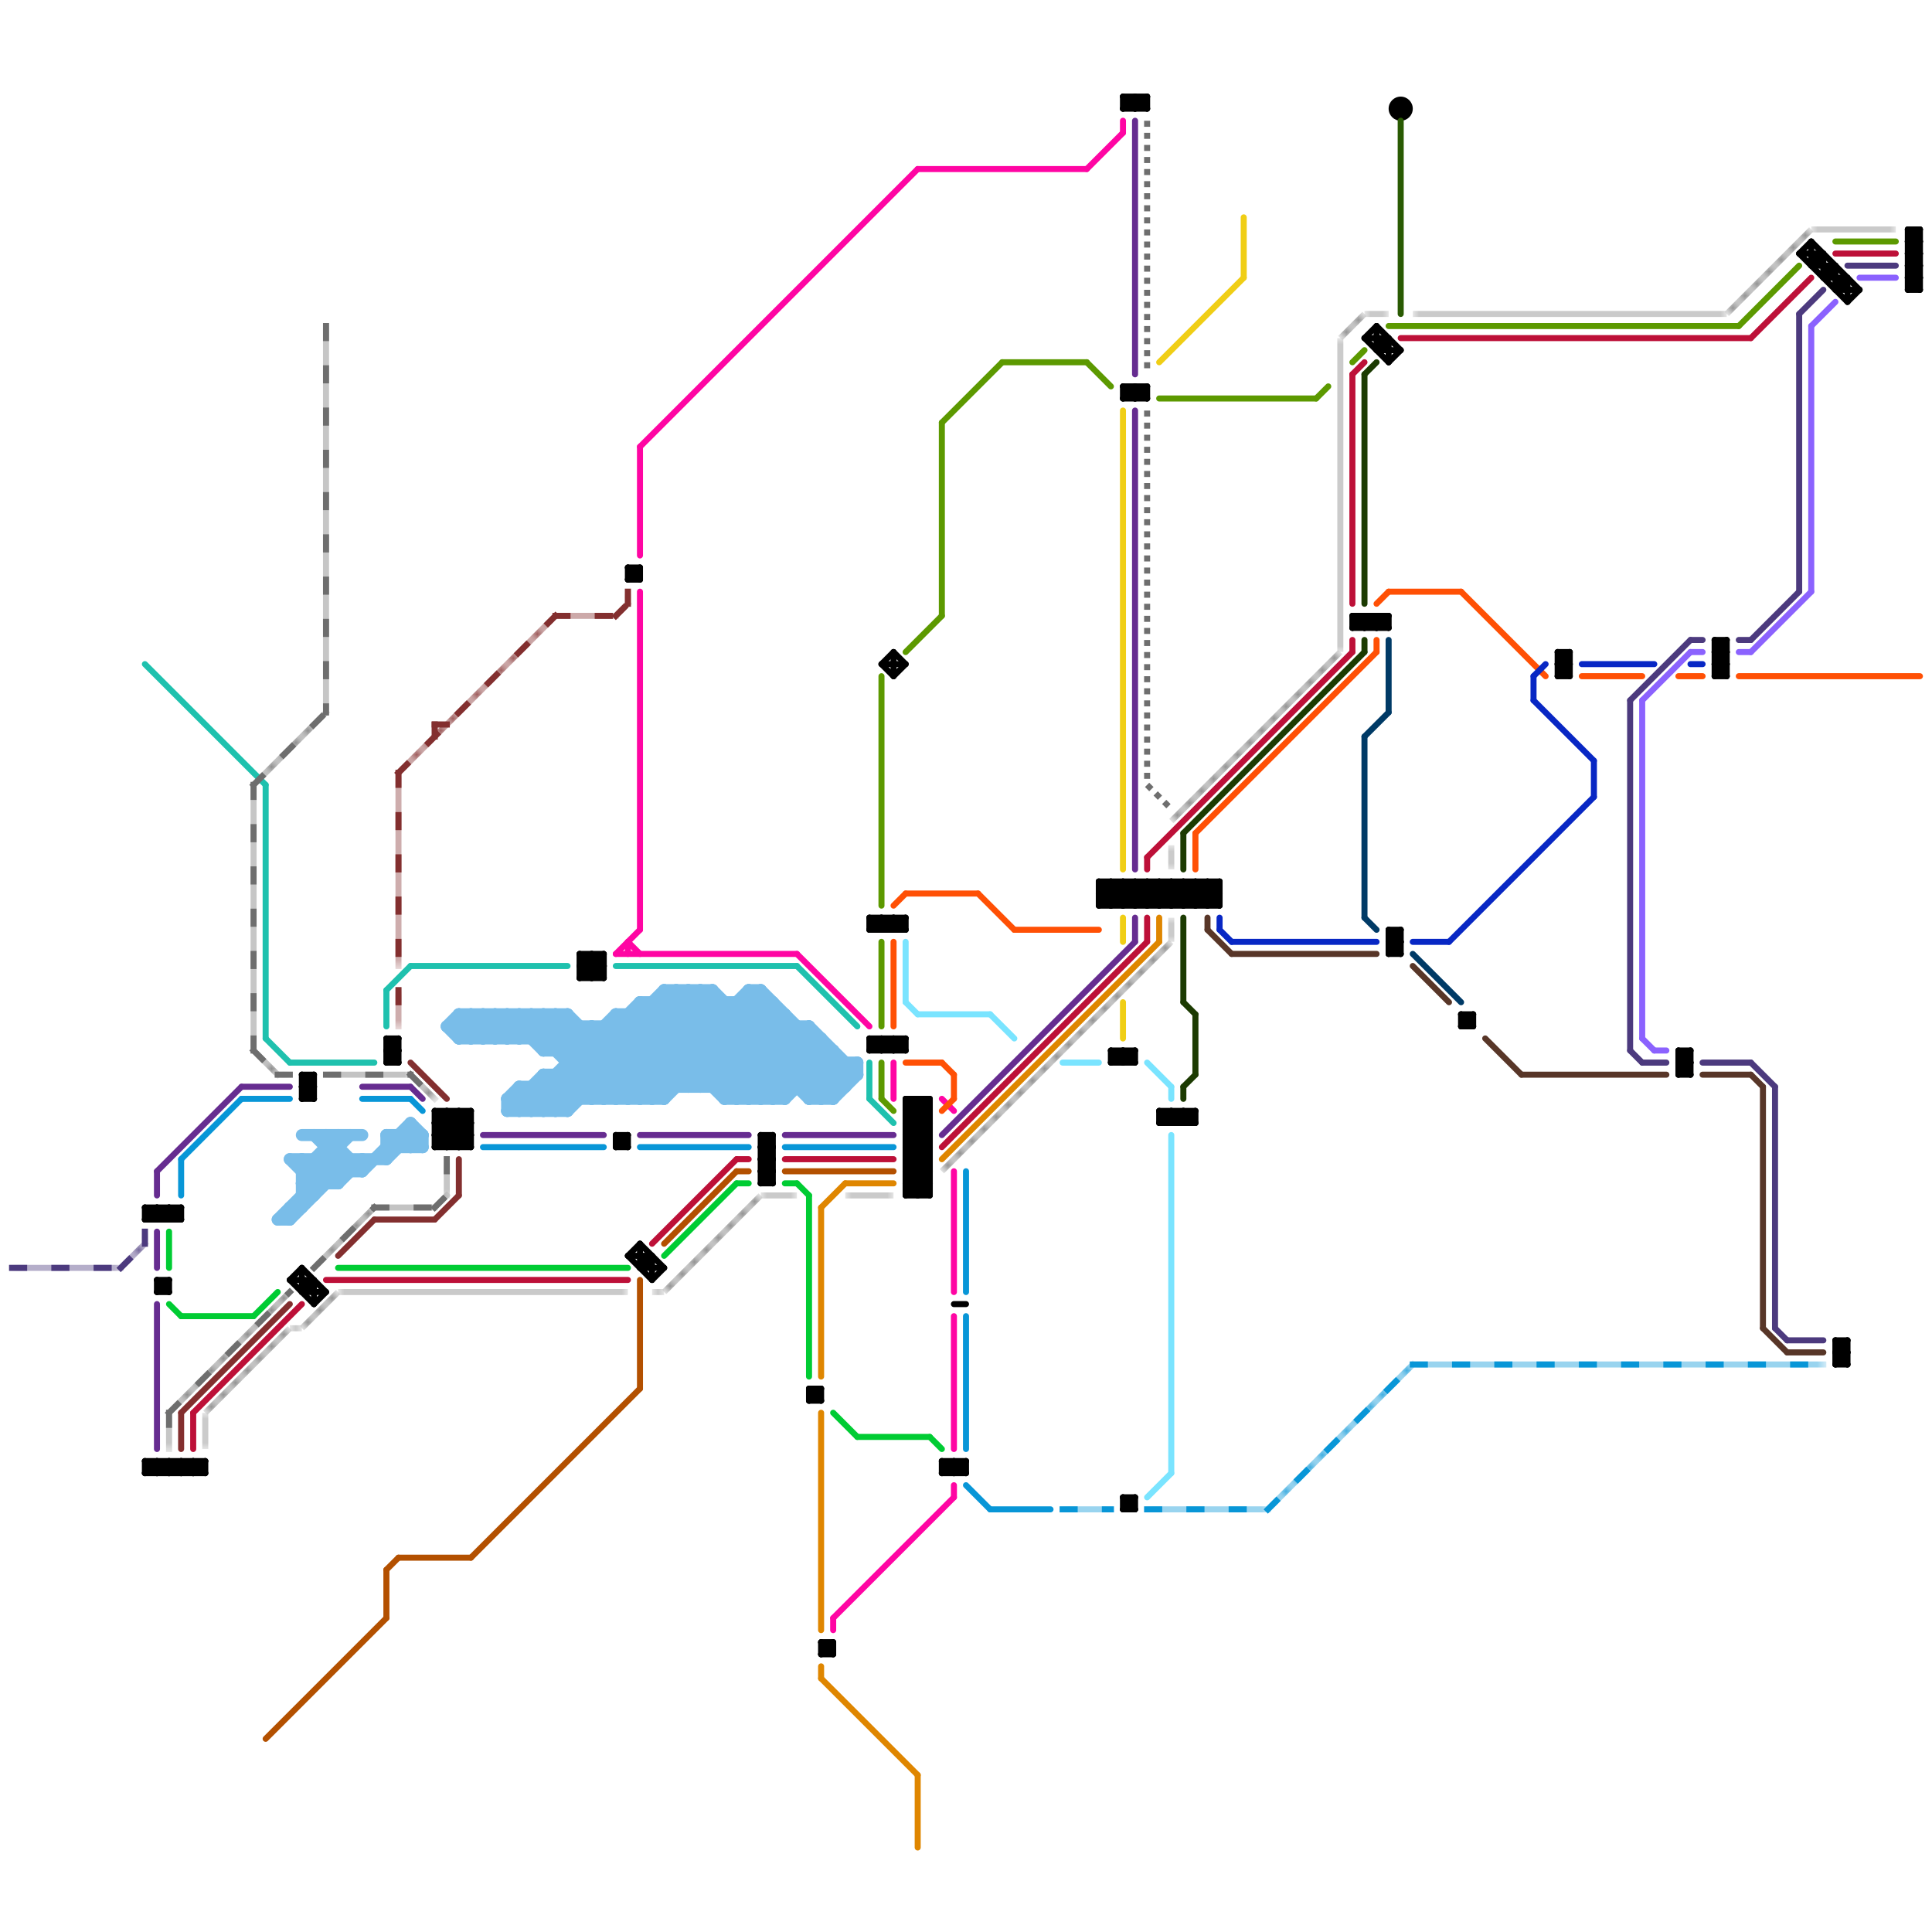 
<svg version="1.1" xmlns="http://www.w3.org/2000/svg" viewBox="0 0 160 160">
<style>line { stroke-width: 0.5; fill: none; stroke-linecap: round; stroke-linejoin: round; } .c0 { stroke: #583628 } .c1 { stroke: #bd1038 } .c2 { stroke: #662c90 } .c3 { stroke: #5c9900 } .c4 { stroke: #0896d7 } .c5 { stroke: #df8600 } .c6 { stroke: #000000 } .c7 { stroke: #1fc1ae } .c8 { stroke: #ff05a3 } .c9 { stroke: #7ae4ff } .c10 { stroke: #79bde9 } .c11 { stroke: #ff5005 } .c12 { stroke: #1c3b02 } .c13 { stroke: #295a02 } .c14 { stroke: #832f2f } .c15 { stroke: #4c3a7e } .c16 { stroke: #f0ce15 } .c17 { stroke: #b35000 } .c18 { stroke: #00cc33 } .c19 { stroke: #6e6e6e } .c20 { stroke: #0827c4 } .c21 { stroke: #003a66 } .c22 { stroke: #8b62fe } .lsw3 { stroke-width: 0.375; stroke-linecap: square; }.lsw3 { stroke-width: 0.375; stroke-linecap: square; }.lsw3 { stroke-width: 0.375; stroke-linecap: square; }.lsw3 { stroke-width: 0.375; stroke-linecap: square; }.lco3 { stroke-width: 0.3; stroke-linecap: butt; }.lds3 { stroke-dasharray: 0.5 0.5; }.w1 { stroke-width: 1; }.w3 { stroke-width: .5; }.l12 { stroke-linecap: butt; }.l9 { stroke-dasharray: 1 2.5; stroke-linecap: square; }.sl-sq { stroke-linecap: square; }.l8 { stroke-linecap: butt; }</style><filter id="fco" filterUnits="userSpaceOnUse"><feBlend in="SourceGraphic" in2="SourceGraphic" mode="screen"/></filter><line class="c0 " x1="145" y1="89" x2="146" y2="90"/><line class="c0 " x1="100" y1="77" x2="102" y2="79"/><line class="c0 " x1="146" y1="90" x2="146" y2="110"/><line class="c0 " x1="141" y1="89" x2="145" y2="89"/><line class="c0 " x1="123" y1="86" x2="126" y2="89"/><line class="c0 " x1="148" y1="112" x2="151" y2="112"/><line class="c0 " x1="126" y1="89" x2="138" y2="89"/><line class="c0 " x1="146" y1="110" x2="148" y2="112"/><line class="c0 " x1="117" y1="80" x2="120" y2="83"/><line class="c0 " x1="102" y1="79" x2="114" y2="79"/><line class="c0 " x1="100" y1="76" x2="100" y2="77"/><line class="c1 " x1="61" y1="96" x2="62" y2="96"/><line class="c1 " x1="78" y1="95" x2="95" y2="78"/><line class="c1 " x1="112" y1="31" x2="113" y2="30"/><line class="c1 " x1="95" y1="76" x2="95" y2="78"/><line class="c1 " x1="54" y1="103" x2="61" y2="96"/><line class="c1 " x1="16" y1="117" x2="16" y2="120"/><line class="c1 " x1="112" y1="31" x2="112" y2="50"/><line class="c1 " x1="27" y1="106" x2="52" y2="106"/><line class="c1 " x1="95" y1="71" x2="95" y2="72"/><line class="c1 " x1="65" y1="96" x2="74" y2="96"/><line class="c1 " x1="152" y1="21" x2="157" y2="21"/><line class="c1 " x1="116" y1="28" x2="145" y2="28"/><line class="c1 " x1="112" y1="53" x2="112" y2="54"/><line class="c1 " x1="16" y1="117" x2="25" y2="108"/><line class="c1 " x1="145" y1="28" x2="150" y2="23"/><line class="c1 " x1="95" y1="71" x2="112" y2="54"/><line class="c2 " x1="94" y1="10" x2="94" y2="31"/><line class="c2 " x1="53" y1="94" x2="62" y2="94"/><line class="c2 " x1="94" y1="34" x2="94" y2="72"/><line class="c2 " x1="34" y1="90" x2="35" y2="91"/><line class="c2 " x1="40" y1="94" x2="50" y2="94"/><line class="c2 " x1="13" y1="102" x2="13" y2="105"/><line class="c2 " x1="65" y1="94" x2="74" y2="94"/><line class="c2 " x1="20" y1="90" x2="24" y2="90"/><line class="c2 " x1="94" y1="76" x2="94" y2="78"/><line class="c2 " x1="13" y1="97" x2="20" y2="90"/><line class="c2 " x1="78" y1="94" x2="94" y2="78"/><line class="c2 " x1="30" y1="90" x2="34" y2="90"/><line class="c2 " x1="13" y1="97" x2="13" y2="99"/><line class="c2 " x1="13" y1="108" x2="13" y2="120"/><line class="c3 " x1="115" y1="27" x2="144" y2="27"/><line class="c3 " x1="90" y1="30" x2="92" y2="32"/><line class="c3 " x1="112" y1="30" x2="113" y2="29"/><line class="c3 " x1="144" y1="27" x2="149" y2="22"/><line class="c3 " x1="78" y1="35" x2="83" y2="30"/><line class="c3 " x1="96" y1="33" x2="109" y2="33"/><line class="c3 " x1="73" y1="91" x2="74" y2="92"/><line class="c3 " x1="152" y1="20" x2="157" y2="20"/><line class="c3 " x1="83" y1="30" x2="90" y2="30"/><line class="c3 " x1="75" y1="54" x2="78" y2="51"/><line class="c3 " x1="73" y1="78" x2="73" y2="85"/><line class="c3 " x1="78" y1="35" x2="78" y2="51"/><line class="c3 " x1="109" y1="33" x2="110" y2="32"/><line class="c3 " x1="73" y1="88" x2="73" y2="91"/><line class="c3 " x1="73" y1="56" x2="73" y2="75"/><line class="c4 " x1="53" y1="95" x2="62" y2="95"/><line class="c4 " x1="40" y1="95" x2="50" y2="95"/><line class="c4 " x1="15" y1="96" x2="15" y2="99"/><line class="c4 " x1="80" y1="97" x2="80" y2="107"/><line class="c4 " x1="65" y1="95" x2="74" y2="95"/><line class="c4 " x1="34" y1="91" x2="35" y2="92"/><line class="c4 " x1="30" y1="91" x2="34" y2="91"/><line class="c4 " x1="80" y1="109" x2="80" y2="120"/><line class="c4 " x1="15" y1="96" x2="20" y2="91"/><line class="c4 " x1="20" y1="91" x2="24" y2="91"/><line class="c4 " x1="80" y1="123" x2="82" y2="125"/><line class="c4 " x1="82" y1="125" x2="87" y2="125"/><mask id="k5-2-1" maskUnits="userSpaceOnUse"><line class=" sl-sq" x1="105" y1="125" x2="117" y2="113" stroke="#fff"/><line class="lsw3" x1="105" y1="125" x2="117" y2="113" stroke="#000"/></mask><line class="c4  sl-sq" x1="105" y1="125" x2="117" y2="113" mask="url(#k5-2-1)"/><line class="c4 l9" x1="105" y1="125" x2="117" y2="113"/><mask id="k5-2-2" maskUnits="userSpaceOnUse"><line class=" sl-sq" x1="95" y1="125" x2="105" y2="125" stroke="#fff"/><line class="lsw3" x1="95" y1="125" x2="105" y2="125" stroke="#000"/></mask><line class="c4  sl-sq" x1="95" y1="125" x2="105" y2="125" mask="url(#k5-2-2)"/><line class="c4 l9" x1="95" y1="125" x2="105" y2="125"/><mask id="k5-2-3" maskUnits="userSpaceOnUse"><line class=" sl-sq" x1="88" y1="125" x2="92" y2="125" stroke="#fff"/><line class="lsw3" x1="88" y1="125" x2="92" y2="125" stroke="#000"/></mask><line class="c4  sl-sq" x1="88" y1="125" x2="92" y2="125" mask="url(#k5-2-3)"/><line class="c4 l9" x1="88" y1="125" x2="92" y2="125"/><mask id="k5-2-4" maskUnits="userSpaceOnUse"><line class=" sl-sq" x1="117" y1="113" x2="151" y2="113" stroke="#fff"/><line class="lsw3" x1="117" y1="113" x2="151" y2="113" stroke="#000"/></mask><line class="c4  sl-sq" x1="117" y1="113" x2="151" y2="113" mask="url(#k5-2-4)"/><line class="c4 l9" x1="117" y1="113" x2="151" y2="113"/><line class="c5 " x1="78" y1="96" x2="96" y2="78"/><line class="c5 " x1="96" y1="76" x2="96" y2="78"/><line class="c5 " x1="76" y1="147" x2="76" y2="153"/><line class="c5 " x1="68" y1="100" x2="70" y2="98"/><line class="c5 " x1="68" y1="138" x2="68" y2="139"/><line class="c5 " x1="68" y1="117" x2="68" y2="135"/><line class="c5 " x1="68" y1="100" x2="68" y2="114"/><line class="c5 " x1="70" y1="98" x2="74" y2="98"/><line class="c5 " x1="68" y1="139" x2="76" y2="147"/><line class="c6 " x1="38" y1="95" x2="39" y2="94"/><line class="c6 " x1="158" y1="21" x2="159" y2="21"/><line class="c6 " x1="158" y1="23" x2="159" y2="23"/><line class="c6 " x1="93" y1="32" x2="94" y2="33"/><line class="c6 " x1="114" y1="29" x2="116" y2="29"/><line class="c6 " x1="129" y1="55" x2="130" y2="56"/><line class="c6 " x1="91" y1="75" x2="101" y2="75"/><line class="c6 " x1="36" y1="94" x2="38" y2="92"/><line class="c6 " x1="152" y1="111" x2="152" y2="113"/><line class="c6 " x1="12" y1="121" x2="13" y2="122"/><line class="c6 " x1="51" y1="94" x2="51" y2="95"/><line class="c6 " x1="158" y1="19" x2="158" y2="24"/><line class="c6 " x1="149" y1="21" x2="153" y2="25"/><line class="c6 " x1="75" y1="91" x2="77" y2="93"/><line class="c6 " x1="158" y1="20" x2="159" y2="21"/><line class="c6 " x1="14" y1="121" x2="15" y2="122"/><line class="c6 " x1="32" y1="87" x2="33" y2="87"/><line class="c6 " x1="75" y1="93" x2="77" y2="95"/><line class="c6 " x1="158" y1="22" x2="159" y2="23"/><line class="c6 " x1="75" y1="95" x2="77" y2="97"/><line class="c6 " x1="150" y1="22" x2="152" y2="22"/><line class="c6 " x1="77" y1="91" x2="77" y2="99"/><line class="c6 " x1="78" y1="121" x2="79" y2="122"/><line class="c6 " x1="63" y1="96" x2="64" y2="97"/><line class="c6 " x1="68" y1="136" x2="69" y2="137"/><line class="c6 " x1="159" y1="19" x2="159" y2="24"/><line class="c6 " x1="54" y1="106" x2="55" y2="105"/><line class="c6 " x1="74" y1="86" x2="75" y2="87"/><line class="c6 " x1="93" y1="87" x2="93" y2="88"/><line class="c6 " x1="36" y1="94" x2="37" y2="95"/><line class="c6 " x1="53" y1="47" x2="53" y2="48"/><line class="c6 " x1="52" y1="47" x2="53" y2="47"/><line class="c6 " x1="72" y1="76" x2="72" y2="77"/><line class="c6 " x1="151" y1="21" x2="151" y2="23"/><line class="c6 " x1="13" y1="100" x2="13" y2="101"/><line class="c6 " x1="115" y1="30" x2="116" y2="29"/><line class="c6 " x1="93" y1="8" x2="93" y2="9"/><line class="c6 " x1="91" y1="74" x2="92" y2="75"/><line class="c6 " x1="143" y1="53" x2="143" y2="56"/><line class="c6 " x1="15" y1="100" x2="15" y2="101"/><line class="c6 " x1="67" y1="115" x2="67" y2="116"/><line class="c6 " x1="158" y1="21" x2="159" y2="20"/><line class="c6 " x1="158" y1="23" x2="159" y2="22"/><line class="c6 " x1="97" y1="93" x2="98" y2="92"/><line class="c6 " x1="121" y1="84" x2="122" y2="85"/><line class="c6 " x1="129" y1="55" x2="130" y2="55"/><line class="c6 " x1="97" y1="92" x2="97" y2="93"/><line class="c6 " x1="63" y1="98" x2="64" y2="98"/><line class="c6 " x1="115" y1="78" x2="116" y2="79"/><line class="c6 " x1="96" y1="93" x2="97" y2="92"/><line class="c6 " x1="95" y1="73" x2="95" y2="75"/><line class="c6 " x1="75" y1="94" x2="77" y2="92"/><line class="c6 " x1="36" y1="93" x2="39" y2="93"/><line class="c6 " x1="114" y1="27" x2="114" y2="29"/><line class="c6 " x1="13" y1="121" x2="13" y2="122"/><line class="c6 " x1="153" y1="25" x2="154" y2="24"/><line class="c6 " x1="94" y1="32" x2="94" y2="33"/><line class="c6 " x1="97" y1="73" x2="97" y2="75"/><line class="c6 " x1="15" y1="121" x2="15" y2="122"/><line class="c6 " x1="158" y1="20" x2="159" y2="20"/><line class="c6 " x1="158" y1="22" x2="159" y2="22"/><line class="c6 " x1="96" y1="73" x2="96" y2="75"/><line class="c6 " x1="79" y1="122" x2="80" y2="121"/><line class="c6 " x1="112" y1="51" x2="113" y2="52"/><line class="c6 " x1="52" y1="104" x2="54" y2="104"/><line class="c6 " x1="79" y1="121" x2="79" y2="122"/><line class="c6 " x1="69" y1="136" x2="69" y2="137"/><line class="c6 " x1="93" y1="124" x2="93" y2="125"/><line class="c6 " x1="98" y1="73" x2="98" y2="75"/><line class="c6 " x1="93" y1="9" x2="95" y2="9"/><line class="c6 " x1="114" y1="51" x2="115" y2="52"/><line class="c6 " x1="75" y1="98" x2="77" y2="98"/><line class="c6 " x1="75" y1="92" x2="77" y2="94"/><line class="c6 " x1="75" y1="94" x2="77" y2="96"/><line class="c6 " x1="25" y1="107" x2="26" y2="106"/><line class="c6 " x1="38" y1="92" x2="38" y2="95"/><line class="c6 " x1="112" y1="52" x2="113" y2="51"/><line class="c6 " x1="73" y1="55" x2="74" y2="56"/><line class="c6 " x1="152" y1="112" x2="153" y2="113"/><line class="c6 " x1="72" y1="87" x2="73" y2="86"/><line class="c6 " x1="13" y1="107" x2="14" y2="106"/><line class="c6 " x1="75" y1="97" x2="77" y2="97"/><line class="c6 " x1="75" y1="99" x2="77" y2="99"/><line class="c6 " x1="25" y1="105" x2="25" y2="107"/><line class="c6 " x1="63" y1="98" x2="64" y2="97"/><line class="c6 " x1="115" y1="78" x2="116" y2="78"/><line class="c6 " x1="98" y1="93" x2="99" y2="92"/><line class="c6 " x1="73" y1="76" x2="74" y2="77"/><line class="c6 " x1="50" y1="79" x2="50" y2="81"/><line class="c6 " x1="98" y1="92" x2="98" y2="93"/><line class="c6 " x1="98" y1="75" x2="100" y2="73"/><line class="c6 " x1="32" y1="86" x2="33" y2="87"/><line class="c6 " x1="51" y1="95" x2="52" y2="94"/><line class="c6 " x1="158" y1="20" x2="159" y2="19"/><line class="c6 " x1="158" y1="22" x2="159" y2="21"/><line class="c6 " x1="94" y1="8" x2="95" y2="9"/><line class="c6 " x1="12" y1="100" x2="15" y2="100"/><line class="c6 " x1="26" y1="89" x2="26" y2="91"/><line class="c6 " x1="73" y1="87" x2="74" y2="86"/><line class="c6 " x1="63" y1="95" x2="64" y2="96"/><line class="c6 " x1="113" y1="51" x2="113" y2="52"/><line class="c6 " x1="63" y1="97" x2="64" y2="98"/><line class="c6 " x1="36" y1="92" x2="39" y2="92"/><line class="c6 " x1="36" y1="94" x2="39" y2="94"/><line class="c6 " x1="139" y1="89" x2="140" y2="89"/><line class="c6 " x1="115" y1="77" x2="116" y2="77"/><line class="c6 " x1="115" y1="51" x2="115" y2="52"/><line class="c6 " x1="92" y1="88" x2="93" y2="87"/><line class="c6 " x1="16" y1="121" x2="16" y2="122"/><line class="c6 " x1="75" y1="91" x2="75" y2="99"/><line class="c6 " x1="114" y1="52" x2="115" y2="51"/><line class="c6 " x1="93" y1="8" x2="95" y2="8"/><line class="c6 " x1="72" y1="76" x2="75" y2="76"/><line class="c6 " x1="49" y1="79" x2="50" y2="80"/><line class="c6 " x1="91" y1="73" x2="93" y2="75"/><line class="c6 " x1="63" y1="94" x2="64" y2="95"/><line class="c6 " x1="122" y1="84" x2="122" y2="85"/><line class="c6 " x1="93" y1="73" x2="95" y2="75"/><line class="c6 " x1="129" y1="54" x2="130" y2="55"/><line class="c6 " x1="139" y1="88" x2="140" y2="88"/><line class="c6 " x1="113" y1="28" x2="115" y2="30"/><line class="c6 " x1="24" y1="106" x2="26" y2="108"/><line class="c6 " x1="153" y1="23" x2="153" y2="25"/><line class="c6 " x1="74" y1="76" x2="75" y2="77"/><line class="c6 " x1="158" y1="19" x2="159" y2="20"/><line class="c6 " x1="75" y1="96" x2="77" y2="96"/><line class="c6 " x1="112" y1="51" x2="115" y2="51"/><line class="c6 " x1="48" y1="79" x2="50" y2="81"/><line class="c6 " x1="115" y1="79" x2="116" y2="79"/><line class="c6 " x1="36" y1="92" x2="36" y2="95"/><line class="c6 " x1="75" y1="92" x2="76" y2="91"/><line class="c6 " x1="139" y1="89" x2="140" y2="88"/><line class="c6 " x1="142" y1="56" x2="143" y2="56"/><line class="c6 " x1="142" y1="54" x2="143" y2="55"/><line class="c6 " x1="92" y1="75" x2="94" y2="73"/><line class="c6 " x1="94" y1="75" x2="96" y2="73"/><line class="c6 " x1="36" y1="95" x2="39" y2="92"/><line class="c6 " x1="15" y1="122" x2="16" y2="121"/><line class="c6 " x1="32" y1="88" x2="33" y2="87"/><line class="c6 " x1="63" y1="94" x2="64" y2="94"/><line class="c6 " x1="39" y1="92" x2="39" y2="95"/><line class="c6 " x1="68" y1="137" x2="69" y2="137"/><line class="c6 " x1="139" y1="88" x2="140" y2="87"/><line class="c6 " x1="36" y1="92" x2="39" y2="95"/><line class="c6 " x1="99" y1="73" x2="101" y2="75"/><line class="c6 " x1="36" y1="93" x2="38" y2="95"/><line class="c6 " x1="63" y1="94" x2="63" y2="98"/><line class="c6 " x1="52" y1="48" x2="53" y2="47"/><line class="c6 " x1="92" y1="73" x2="94" y2="75"/><line class="c6 " x1="72" y1="77" x2="75" y2="77"/><line class="c6 " x1="73" y1="86" x2="74" y2="87"/><line class="c6 " x1="158" y1="19" x2="159" y2="19"/><line class="c6 " x1="37" y1="95" x2="39" y2="93"/><line class="c6 " x1="94" y1="73" x2="96" y2="75"/><line class="c6 " x1="91" y1="73" x2="101" y2="73"/><line class="c6 " x1="75" y1="76" x2="75" y2="77"/><line class="c6 " x1="72" y1="86" x2="72" y2="87"/><line class="c6 " x1="48" y1="80" x2="49" y2="79"/><line class="c6 " x1="14" y1="106" x2="14" y2="107"/><line class="c6 " x1="93" y1="33" x2="94" y2="32"/><line class="c6 " x1="142" y1="56" x2="143" y2="55"/><line class="c6 " x1="142" y1="54" x2="143" y2="54"/><line class="c6 " x1="13" y1="106" x2="13" y2="107"/><line class="c6 " x1="129" y1="56" x2="130" y2="55"/><line class="c6 " x1="152" y1="111" x2="153" y2="112"/><line class="c6 " x1="93" y1="33" x2="95" y2="33"/><line class="c6 " x1="153" y1="111" x2="153" y2="113"/><line class="c6 " x1="12" y1="122" x2="13" y2="121"/><line class="c6 " x1="25" y1="107" x2="27" y2="107"/><line class="c6 " x1="115" y1="77" x2="115" y2="79"/><line class="c6 " x1="95" y1="75" x2="97" y2="73"/><line class="c6 " x1="14" y1="122" x2="15" y2="121"/><line class="c6 " x1="113" y1="28" x2="114" y2="27"/><line class="c6 " x1="93" y1="87" x2="94" y2="88"/><line class="c6 " x1="142" y1="53" x2="143" y2="54"/><line class="c6 " x1="142" y1="55" x2="143" y2="56"/><line class="c6 " x1="24" y1="106" x2="25" y2="105"/><line class="c6 " x1="72" y1="76" x2="73" y2="77"/><line class="c6 " x1="97" y1="75" x2="99" y2="73"/><line class="c6 " x1="68" y1="137" x2="69" y2="136"/><line class="c6 " x1="100" y1="73" x2="101" y2="74"/><line class="c6 " x1="116" y1="77" x2="116" y2="79"/><line class="c6 " x1="54" y1="104" x2="54" y2="106"/><line class="c6 " x1="26" y1="108" x2="27" y2="107"/><line class="c6 " x1="93" y1="32" x2="95" y2="32"/><line class="c6 " x1="93" y1="8" x2="94" y2="9"/><line class="c6 " x1="32" y1="87" x2="33" y2="86"/><line class="c6 " x1="51" y1="94" x2="52" y2="95"/><line class="c6 " x1="152" y1="113" x2="153" y2="113"/><line class="c6 " x1="68" y1="136" x2="69" y2="136"/><line class="c6 " x1="63" y1="96" x2="64" y2="96"/><line class="c6 " x1="115" y1="28" x2="115" y2="30"/><line class="c6 " x1="94" y1="87" x2="94" y2="88"/><line class="c6 " x1="53" y1="103" x2="55" y2="105"/><line class="c6 " x1="121" y1="85" x2="122" y2="85"/><line class="c6 " x1="53" y1="104" x2="54" y2="105"/><line class="c6 " x1="96" y1="93" x2="99" y2="93"/><line class="c6 " x1="94" y1="32" x2="95" y2="33"/><line class="c6 " x1="15" y1="121" x2="16" y2="122"/><line class="c6 " x1="91" y1="74" x2="101" y2="74"/><line class="c6 " x1="76" y1="99" x2="77" y2="98"/><line class="c6 " x1="79" y1="121" x2="80" y2="122"/><line class="c6 " x1="139" y1="87" x2="140" y2="88"/><line class="c6 " x1="13" y1="100" x2="14" y2="101"/><line class="c6 " x1="91" y1="73" x2="91" y2="75"/><line class="c6 " x1="13" y1="122" x2="14" y2="121"/><line class="c6 " x1="114" y1="28" x2="115" y2="29"/><line class="c6 " x1="67" y1="115" x2="68" y2="116"/><line class="c6 " x1="121" y1="84" x2="122" y2="84"/><line class="c6 " x1="142" y1="53" x2="143" y2="53"/><line class="c6 " x1="142" y1="55" x2="143" y2="55"/><line class="c6 " x1="129" y1="55" x2="130" y2="54"/><line class="c6 " x1="36" y1="93" x2="37" y2="92"/><line class="c6 " x1="92" y1="87" x2="92" y2="88"/><line class="c6 " x1="25" y1="89" x2="26" y2="90"/><line class="c6 " x1="12" y1="122" x2="17" y2="122"/><line class="c6 " x1="97" y1="92" x2="98" y2="93"/><line class="c6 " x1="73" y1="77" x2="74" y2="76"/><line class="c6 " x1="26" y1="106" x2="26" y2="108"/><line class="c6 " x1="13" y1="121" x2="14" y2="122"/><line class="c6 " x1="75" y1="91" x2="77" y2="91"/><line class="c6 " x1="75" y1="93" x2="77" y2="93"/><line class="c6 " x1="75" y1="95" x2="77" y2="95"/><line class="c6 " x1="64" y1="94" x2="64" y2="98"/><line class="c6 " x1="72" y1="87" x2="75" y2="87"/><line class="c6 " x1="152" y1="113" x2="153" y2="112"/><line class="c6 " x1="142" y1="53" x2="142" y2="56"/><line class="c6 " x1="63" y1="96" x2="64" y2="95"/><line class="c6 " x1="74" y1="77" x2="75" y2="76"/><line class="c6 " x1="94" y1="8" x2="94" y2="9"/><line class="c6 " x1="114" y1="27" x2="116" y2="29"/><line class="c6 " x1="78" y1="121" x2="80" y2="121"/><line class="c6 " x1="93" y1="124" x2="94" y2="125"/><line class="c6 " x1="75" y1="86" x2="75" y2="87"/><line class="c6 " x1="91" y1="75" x2="93" y2="73"/><line class="c6 " x1="48" y1="81" x2="50" y2="81"/><line class="c6 " x1="95" y1="32" x2="95" y2="33"/><line class="c6 " x1="113" y1="51" x2="114" y2="52"/><line class="c6 " x1="92" y1="88" x2="94" y2="88"/><line class="c6 " x1="93" y1="75" x2="95" y2="73"/><line class="c6 " x1="152" y1="112" x2="153" y2="112"/><line class="c6 " x1="72" y1="86" x2="75" y2="86"/><line class="c6 " x1="158" y1="24" x2="159" y2="24"/><line class="c6 " x1="91" y1="74" x2="92" y2="73"/><line class="c6 " x1="139" y1="87" x2="140" y2="87"/><line class="c6 " x1="93" y1="73" x2="93" y2="75"/><line class="c6 " x1="74" y1="56" x2="75" y2="55"/><line class="c6 " x1="52" y1="47" x2="52" y2="48"/><line class="c6 " x1="151" y1="23" x2="152" y2="22"/><line class="c6 " x1="94" y1="9" x2="95" y2="8"/><line class="c6 " x1="16" y1="121" x2="17" y2="122"/><line class="c6 " x1="96" y1="92" x2="96" y2="93"/><line class="c6 " x1="101" y1="73" x2="101" y2="75"/><line class="c6 " x1="115" y1="78" x2="116" y2="77"/><line class="c6 " x1="25" y1="89" x2="26" y2="89"/><line class="c6 " x1="151" y1="23" x2="153" y2="23"/><line class="c6 " x1="25" y1="91" x2="26" y2="91"/><line class="c6 " x1="32" y1="86" x2="33" y2="86"/><line class="c6 " x1="14" y1="101" x2="15" y2="100"/><line class="c6 " x1="98" y1="92" x2="99" y2="93"/><line class="c6 " x1="48" y1="79" x2="48" y2="81"/><line class="c6 " x1="74" y1="76" x2="74" y2="77"/><line class="c6 " x1="63" y1="95" x2="64" y2="95"/><line class="c6 " x1="63" y1="97" x2="64" y2="97"/><line class="c6 " x1="25" y1="90" x2="26" y2="91"/><line class="c6 " x1="93" y1="88" x2="94" y2="87"/><line class="c6 " x1="12" y1="121" x2="17" y2="121"/><line class="c6 " x1="94" y1="73" x2="94" y2="75"/><line class="c6 " x1="75" y1="98" x2="77" y2="96"/><line class="c6 " x1="95" y1="8" x2="95" y2="9"/><line class="c6 " x1="75" y1="92" x2="77" y2="92"/><line class="c6 " x1="75" y1="94" x2="77" y2="94"/><line class="c6 " x1="73" y1="55" x2="74" y2="54"/><line class="c6 " x1="152" y1="112" x2="153" y2="111"/><line class="c6 " x1="78" y1="122" x2="79" y2="121"/><line class="c6 " x1="12" y1="101" x2="13" y2="100"/><line class="c6 " x1="158" y1="24" x2="159" y2="23"/><line class="c6 " x1="73" y1="55" x2="75" y2="55"/><line class="c6 " x1="12" y1="100" x2="12" y2="101"/><line class="c6 " x1="78" y1="122" x2="80" y2="122"/><line class="c6 " x1="52" y1="104" x2="54" y2="106"/><line class="c6 " x1="75" y1="98" x2="76" y2="99"/><line class="c6 " x1="48" y1="80" x2="50" y2="80"/><line class="c6 " x1="129" y1="54" x2="130" y2="54"/><line class="c6 " x1="99" y1="73" x2="99" y2="75"/><line class="c6 " x1="75" y1="97" x2="77" y2="95"/><line class="c6 " x1="13" y1="101" x2="14" y2="100"/><line class="c6 " x1="75" y1="99" x2="77" y2="97"/><line class="c6 " x1="17" y1="121" x2="17" y2="122"/><line class="c6 " x1="92" y1="87" x2="94" y2="87"/><line class="c6 " x1="92" y1="73" x2="92" y2="75"/><line class="c6 " x1="93" y1="32" x2="93" y2="33"/><line class="c6 " x1="68" y1="115" x2="68" y2="116"/><line class="c6 " x1="25" y1="91" x2="26" y2="90"/><line class="c6 " x1="100" y1="73" x2="100" y2="75"/><line class="c6 " x1="72" y1="77" x2="73" y2="76"/><line class="c6 " x1="12" y1="121" x2="12" y2="122"/><line class="c6 " x1="14" y1="121" x2="14" y2="122"/><line class="c6 " x1="63" y1="95" x2="64" y2="94"/><line class="c6 " x1="121" y1="84" x2="121" y2="85"/><line class="c6 " x1="63" y1="97" x2="64" y2="96"/><line class="c6 " x1="115" y1="79" x2="116" y2="78"/><line class="c6 " x1="25" y1="90" x2="26" y2="90"/><line class="c6 " x1="68" y1="136" x2="68" y2="137"/><line class="c6 " x1="25" y1="89" x2="25" y2="91"/><line class="c6 " x1="75" y1="97" x2="77" y2="99"/><line class="c6 " x1="74" y1="87" x2="75" y2="86"/><line class="c6 " x1="74" y1="86" x2="74" y2="87"/><line class="c6 " x1="25" y1="106" x2="26" y2="107"/><line class="c6 " x1="48" y1="81" x2="50" y2="79"/><line class="c6 " x1="152" y1="24" x2="154" y2="24"/><line class="c6 " x1="80" y1="121" x2="80" y2="122"/><line class="c6 " x1="14" y1="100" x2="14" y2="101"/><line class="c6 " x1="49" y1="81" x2="50" y2="80"/><line class="c6 " x1="139" y1="87" x2="139" y2="89"/><line class="c6 " x1="113" y1="28" x2="115" y2="28"/><line class="c6 " x1="24" y1="106" x2="26" y2="106"/><line class="c6 " x1="74" y1="54" x2="75" y2="55"/><line class="c6 " x1="96" y1="92" x2="99" y2="92"/><line class="c6 " x1="75" y1="96" x2="77" y2="94"/><line class="c6 " x1="36" y1="95" x2="39" y2="95"/><line class="c6 " x1="78" y1="121" x2="78" y2="122"/><line class="c6 " x1="53" y1="103" x2="53" y2="105"/><line class="c6 " x1="129" y1="54" x2="129" y2="56"/><line class="c6 " x1="152" y1="24" x2="153" y2="23"/><line class="c6 " x1="13" y1="107" x2="14" y2="107"/><line class="c6 " x1="48" y1="79" x2="50" y2="79"/><line class="c6 " x1="112" y1="51" x2="112" y2="52"/><line class="c6 " x1="25" y1="90" x2="26" y2="89"/><line class="c6 " x1="150" y1="21" x2="153" y2="24"/><line class="c6 " x1="67" y1="116" x2="68" y2="116"/><line class="c6 " x1="142" y1="54" x2="143" y2="53"/><line class="c6 " x1="72" y1="86" x2="73" y2="87"/><line class="c6 " x1="152" y1="111" x2="153" y2="111"/><line class="c6 " x1="53" y1="105" x2="55" y2="105"/><line class="c6 " x1="95" y1="73" x2="97" y2="75"/><line class="c6 " x1="13" y1="106" x2="14" y2="107"/><line class="c6 " x1="51" y1="95" x2="52" y2="95"/><line class="c6 " x1="75" y1="96" x2="77" y2="98"/><line class="c6 " x1="97" y1="73" x2="99" y2="75"/><line class="c6 " x1="93" y1="9" x2="94" y2="8"/><line class="c6 " x1="140" y1="87" x2="140" y2="89"/><line class="c6 " x1="115" y1="77" x2="116" y2="78"/><line class="c6 " x1="49" y1="79" x2="49" y2="81"/><line class="c6 " x1="93" y1="125" x2="94" y2="125"/><line class="c6 " x1="32" y1="86" x2="32" y2="88"/><line class="c6 " x1="112" y1="52" x2="115" y2="52"/><line class="c6 " x1="73" y1="76" x2="73" y2="77"/><line class="c6 " x1="53" y1="105" x2="54" y2="104"/><line class="c6 " x1="37" y1="92" x2="39" y2="94"/><line class="c6 " x1="51" y1="94" x2="52" y2="94"/><line class="c6 " x1="14" y1="100" x2="15" y2="101"/><line class="c6 " x1="94" y1="33" x2="95" y2="32"/><line class="c6 " x1="96" y1="75" x2="98" y2="73"/><line class="c6 " x1="150" y1="22" x2="151" y2="21"/><line class="c6 " x1="150" y1="20" x2="154" y2="24"/><line class="c6 " x1="92" y1="87" x2="93" y2="88"/><line class="c6 " x1="114" y1="51" x2="114" y2="52"/><line class="c6 " x1="52" y1="104" x2="53" y2="103"/><line class="c6 " x1="121" y1="85" x2="122" y2="84"/><line class="c6 " x1="139" y1="88" x2="140" y2="89"/><line class="c6 " x1="67" y1="116" x2="68" y2="115"/><line class="c6 " x1="52" y1="94" x2="52" y2="95"/><line class="c6 " x1="150" y1="20" x2="150" y2="22"/><line class="c6 " x1="13" y1="106" x2="14" y2="106"/><line class="c6 " x1="33" y1="86" x2="33" y2="88"/><line class="c6 " x1="96" y1="73" x2="98" y2="75"/><line class="c6 " x1="152" y1="22" x2="152" y2="24"/><line class="c6 " x1="76" y1="91" x2="77" y2="92"/><line class="c6 " x1="67" y1="115" x2="68" y2="115"/><line class="c6 " x1="98" y1="73" x2="100" y2="75"/><line class="c6 " x1="142" y1="55" x2="143" y2="54"/><line class="c6 " x1="79" y1="108" x2="80" y2="108"/><line class="c6 " x1="94" y1="124" x2="94" y2="125"/><line class="c6 " x1="48" y1="80" x2="49" y2="81"/><line class="c6 " x1="100" y1="75" x2="101" y2="74"/><line class="c6 " x1="149" y1="21" x2="150" y2="20"/><line class="c6 " x1="93" y1="125" x2="94" y2="124"/><line class="c6 " x1="38" y1="92" x2="39" y2="93"/><line class="c6 " x1="149" y1="21" x2="151" y2="21"/><line class="c6 " x1="25" y1="105" x2="27" y2="107"/><line class="c6 " x1="158" y1="21" x2="159" y2="22"/><line class="c6 " x1="32" y1="88" x2="33" y2="88"/><line class="c6 " x1="12" y1="101" x2="15" y2="101"/><line class="c6 " x1="158" y1="23" x2="159" y2="24"/><line class="c6 " x1="96" y1="92" x2="97" y2="93"/><line class="c6 " x1="93" y1="124" x2="94" y2="124"/><line class="c6 " x1="74" y1="54" x2="74" y2="56"/><line class="c6 " x1="130" y1="54" x2="130" y2="56"/><line class="c6 " x1="16" y1="122" x2="17" y2="121"/><line class="c6 " x1="52" y1="48" x2="53" y2="48"/><line class="c6 " x1="99" y1="92" x2="99" y2="93"/><line class="c6 " x1="32" y1="87" x2="33" y2="88"/><line class="c6 " x1="99" y1="75" x2="101" y2="73"/><line class="c6 " x1="76" y1="91" x2="76" y2="99"/><line class="c6 " x1="52" y1="47" x2="53" y2="48"/><line class="c6 " x1="113" y1="52" x2="114" y2="51"/><line class="c6 " x1="129" y1="56" x2="130" y2="56"/><line class="c6 " x1="12" y1="100" x2="13" y2="101"/><line class="c6 " x1="75" y1="93" x2="77" y2="91"/><line class="c6 " x1="75" y1="95" x2="77" y2="93"/><line class="c6 " x1="73" y1="86" x2="73" y2="87"/><line class="c6 " x1="114" y1="29" x2="115" y2="28"/><line class="c6 " x1="37" y1="92" x2="37" y2="95"/><circle cx="116" cy="9" r="1" fill="#000000" /><line class="c7 " x1="66" y1="80" x2="71" y2="85"/><line class="c7 " x1="24" y1="88" x2="31" y2="88"/><line class="c7 " x1="72" y1="88" x2="72" y2="91"/><line class="c7 " x1="72" y1="91" x2="74" y2="93"/><line class="c7 " x1="32" y1="82" x2="32" y2="85"/><line class="c7 " x1="51" y1="80" x2="66" y2="80"/><line class="c7 " x1="22" y1="65" x2="22" y2="86"/><line class="c7 " x1="34" y1="80" x2="47" y2="80"/><line class="c7 " x1="32" y1="82" x2="34" y2="80"/><line class="c7 " x1="12" y1="55" x2="22" y2="65"/><line class="c7 " x1="22" y1="86" x2="24" y2="88"/><line class="c8 " x1="53" y1="49" x2="53" y2="77"/><line class="c8 " x1="52" y1="78" x2="52" y2="79"/><line class="c8 " x1="79" y1="109" x2="79" y2="120"/><line class="c8 " x1="52" y1="78" x2="53" y2="79"/><line class="c8 " x1="66" y1="79" x2="72" y2="85"/><line class="c8 " x1="79" y1="97" x2="79" y2="107"/><line class="c8 " x1="53" y1="37" x2="76" y2="14"/><line class="c8 " x1="69" y1="134" x2="79" y2="124"/><line class="c8 " x1="76" y1="14" x2="90" y2="14"/><line class="c8 " x1="69" y1="134" x2="69" y2="135"/><line class="c8 " x1="79" y1="123" x2="79" y2="124"/><line class="c8 " x1="74" y1="88" x2="74" y2="91"/><line class="c8 " x1="53" y1="37" x2="53" y2="46"/><line class="c8 " x1="51" y1="79" x2="53" y2="77"/><line class="c8 " x1="93" y1="10" x2="93" y2="11"/><line class="c8 " x1="51" y1="79" x2="66" y2="79"/><line class="c8 " x1="90" y1="14" x2="93" y2="11"/><line class="c8 " x1="78" y1="91" x2="79" y2="92"/><line class="c9 " x1="95" y1="124" x2="97" y2="122"/><line class="c9 " x1="88" y1="88" x2="91" y2="88"/><line class="c9 " x1="76" y1="84" x2="82" y2="84"/><line class="c9 " x1="82" y1="84" x2="84" y2="86"/><line class="c9 " x1="95" y1="88" x2="97" y2="90"/><line class="c9 " x1="97" y1="94" x2="97" y2="122"/><line class="c9 " x1="97" y1="90" x2="97" y2="91"/><line class="c9 " x1="75" y1="83" x2="76" y2="84"/><line class="c9 " x1="75" y1="78" x2="75" y2="83"/><circle cx="47" cy="90" r="1" fill="#79bde9" /><circle cx="54" cy="89" r="1" fill="#79bde9" /><line class="c10 w1" x1="71" y1="88" x2="71" y2="89"/><line class="c10 w1" x1="65" y1="91" x2="69" y2="87"/><line class="c10 w1" x1="63" y1="82" x2="70" y2="89"/><line class="c10 w1" x1="42" y1="91" x2="42" y2="92"/><line class="c10 w1" x1="64" y1="83" x2="64" y2="91"/><line class="c10 w1" x1="59" y1="82" x2="59" y2="90"/><line class="c10 w1" x1="47" y1="91" x2="47" y2="92"/><line class="c10 w1" x1="69" y1="87" x2="69" y2="91"/><line class="c10 w1" x1="60" y1="91" x2="66" y2="85"/><line class="c10 w1" x1="45" y1="89" x2="47" y2="91"/><line class="c10 w1" x1="26" y1="96" x2="28" y2="98"/><line class="c10 w1" x1="24" y1="100" x2="25" y2="100"/><line class="c10 w1" x1="44" y1="92" x2="53" y2="83"/><line class="c10 w1" x1="39" y1="86" x2="41" y2="84"/><line class="c10 w1" x1="68" y1="91" x2="71" y2="88"/><line class="c10 w1" x1="53" y1="91" x2="62" y2="82"/><line class="c10 w1" x1="29" y1="96" x2="29" y2="97"/><line class="c10 w1" x1="67" y1="90" x2="69" y2="88"/><line class="c10 w1" x1="55" y1="89" x2="71" y2="89"/><line class="c10 w1" x1="45" y1="92" x2="46" y2="91"/><line class="c10 w1" x1="35" y1="94" x2="35" y2="95"/><line class="c10 w1" x1="47" y1="92" x2="57" y2="82"/><line class="c10 w1" x1="51" y1="85" x2="56" y2="90"/><line class="c10 w1" x1="55" y1="82" x2="55" y2="91"/><line class="c10 w1" x1="44" y1="86" x2="46" y2="84"/><line class="c10 w1" x1="50" y1="85" x2="50" y2="91"/><line class="c10 w1" x1="47" y1="89" x2="49" y2="91"/><line class="c10 w1" x1="55" y1="83" x2="63" y2="91"/><line class="c10 w1" x1="65" y1="84" x2="65" y2="91"/><line class="c10 w1" x1="53" y1="83" x2="64" y2="83"/><line class="c10 w1" x1="34" y1="94" x2="35" y2="95"/><line class="c10 w1" x1="48" y1="90" x2="70" y2="90"/><line class="c10 w1" x1="53" y1="84" x2="60" y2="91"/><line class="c10 w1" x1="50" y1="91" x2="59" y2="82"/><line class="c10 w1" x1="25" y1="98" x2="28" y2="98"/><line class="c10 w1" x1="44" y1="90" x2="44" y2="92"/><line class="c10 w1" x1="55" y1="91" x2="63" y2="83"/><line class="c10 w1" x1="54" y1="83" x2="62" y2="91"/><line class="c10 w1" x1="56" y1="82" x2="65" y2="91"/><line class="c10 w1" x1="67" y1="85" x2="71" y2="89"/><line class="c10 w1" x1="69" y1="91" x2="71" y2="89"/><line class="c10 w1" x1="27" y1="94" x2="30" y2="97"/><line class="c10 w1" x1="46" y1="84" x2="46" y2="87"/><line class="c10 w1" x1="68" y1="86" x2="68" y2="91"/><line class="c10 w1" x1="67" y1="91" x2="70" y2="88"/><line class="c10 w1" x1="47" y1="84" x2="54" y2="91"/><line class="c10 w1" x1="57" y1="90" x2="64" y2="83"/><line class="c10 w1" x1="38" y1="86" x2="40" y2="84"/><line class="c10 w1" x1="54" y1="90" x2="54" y2="91"/><line class="c10 w1" x1="62" y1="91" x2="67" y2="86"/><line class="c10 w1" x1="43" y1="92" x2="51" y2="84"/><line class="c10 w1" x1="27" y1="95" x2="28" y2="95"/><line class="c10 w1" x1="51" y1="84" x2="57" y2="90"/><line class="c10 w1" x1="62" y1="82" x2="70" y2="90"/><line class="c10 w1" x1="45" y1="87" x2="47" y2="85"/><line class="c10 w1" x1="34" y1="93" x2="34" y2="95"/><line class="c10 w1" x1="34" y1="93" x2="35" y2="94"/><line class="c10 w1" x1="32" y1="94" x2="32" y2="96"/><line class="c10 w1" x1="52" y1="84" x2="52" y2="91"/><line class="c10 w1" x1="33" y1="94" x2="33" y2="95"/><line class="c10 w1" x1="25" y1="94" x2="30" y2="94"/><line class="c10 w1" x1="45" y1="84" x2="52" y2="91"/><line class="c10 w1" x1="61" y1="91" x2="67" y2="85"/><line class="c10 w1" x1="24" y1="100" x2="24" y2="101"/><line class="c10 w1" x1="50" y1="85" x2="53" y2="88"/><line class="c10 w1" x1="64" y1="91" x2="68" y2="87"/><line class="c10 w1" x1="49" y1="85" x2="49" y2="91"/><line class="c10 w1" x1="25" y1="97" x2="30" y2="97"/><line class="c10 w1" x1="54" y1="91" x2="63" y2="82"/><line class="c10 w1" x1="41" y1="84" x2="43" y2="86"/><line class="c10 w1" x1="55" y1="82" x2="64" y2="91"/><line class="c10 w1" x1="47" y1="84" x2="47" y2="89"/><line class="c10 w1" x1="38" y1="84" x2="40" y2="86"/><line class="c10 w1" x1="33" y1="94" x2="34" y2="95"/><line class="c10 w1" x1="43" y1="84" x2="43" y2="86"/><line class="c10 w1" x1="42" y1="86" x2="44" y2="84"/><line class="c10 w1" x1="27" y1="94" x2="27" y2="98"/><line class="c10 w1" x1="66" y1="85" x2="66" y2="90"/><line class="c10 w1" x1="57" y1="82" x2="65" y2="90"/><line class="c10 w1" x1="39" y1="84" x2="39" y2="86"/><line class="c10 w1" x1="62" y1="82" x2="63" y2="82"/><line class="c10 w1" x1="43" y1="90" x2="45" y2="92"/><line class="c10 w1" x1="45" y1="89" x2="45" y2="92"/><line class="c10 w1" x1="67" y1="85" x2="67" y2="91"/><line class="c10 w1" x1="58" y1="82" x2="67" y2="91"/><line class="c10 w1" x1="43" y1="90" x2="43" y2="92"/><line class="c10 w1" x1="40" y1="84" x2="42" y2="86"/><line class="c10 w1" x1="42" y1="92" x2="47" y2="92"/><line class="c10 w1" x1="32" y1="96" x2="34" y2="94"/><line class="c10 w1" x1="39" y1="84" x2="41" y2="86"/><line class="c10 w1" x1="28" y1="94" x2="28" y2="98"/><line class="c10 w1" x1="52" y1="91" x2="53" y2="90"/><line class="c10 w1" x1="45" y1="89" x2="53" y2="89"/><line class="c10 w1" x1="56" y1="82" x2="56" y2="90"/><line class="c10 w1" x1="25" y1="98" x2="26" y2="99"/><line class="c10 w1" x1="32" y1="95" x2="35" y2="95"/><line class="c10 w1" x1="51" y1="84" x2="65" y2="84"/><line class="c10 w1" x1="25" y1="97" x2="28" y2="94"/><line class="c10 w1" x1="25" y1="99" x2="26" y2="99"/><line class="c10 w1" x1="58" y1="82" x2="58" y2="90"/><line class="c10 w1" x1="60" y1="83" x2="60" y2="91"/><line class="c10 w1" x1="42" y1="91" x2="43" y2="90"/><line class="c10 w1" x1="46" y1="84" x2="53" y2="91"/><line class="c10 w1" x1="54" y1="83" x2="54" y2="88"/><line class="c10 w1" x1="32" y1="94" x2="35" y2="94"/><line class="c10 w1" x1="43" y1="91" x2="44" y2="92"/><line class="c10 w1" x1="46" y1="87" x2="48" y2="85"/><line class="c10 w1" x1="41" y1="84" x2="41" y2="86"/><line class="c10 w1" x1="45" y1="90" x2="47" y2="92"/><line class="c10 w1" x1="70" y1="88" x2="70" y2="90"/><line class="c10 w1" x1="41" y1="86" x2="43" y2="84"/><line class="c10 w1" x1="45" y1="87" x2="69" y2="87"/><line class="c10 w1" x1="67" y1="91" x2="69" y2="91"/><line class="c10 w1" x1="25" y1="98" x2="29" y2="94"/><line class="c10 w1" x1="59" y1="90" x2="65" y2="84"/><line class="c10 w1" x1="37" y1="85" x2="38" y2="84"/><line class="c10 w1" x1="48" y1="89" x2="55" y2="82"/><line class="c10 w1" x1="60" y1="90" x2="65" y2="85"/><line class="c10 w1" x1="25" y1="96" x2="25" y2="100"/><line class="c10 w1" x1="42" y1="91" x2="43" y2="92"/><line class="c10 w1" x1="43" y1="86" x2="45" y2="84"/><line class="c10 w1" x1="38" y1="86" x2="68" y2="86"/><line class="c10 w1" x1="40" y1="86" x2="42" y2="84"/><line class="c10 w1" x1="24" y1="101" x2="29" y2="96"/><line class="c10 w1" x1="52" y1="84" x2="58" y2="90"/><line class="c10 w1" x1="45" y1="84" x2="45" y2="87"/><line class="c10 w1" x1="26" y1="96" x2="26" y2="99"/><line class="c10 w1" x1="38" y1="84" x2="38" y2="86"/><line class="c10 w1" x1="43" y1="84" x2="50" y2="91"/><line class="c10 w1" x1="42" y1="92" x2="45" y2="89"/><line class="c10 w1" x1="47" y1="87" x2="49" y2="85"/><line class="c10 w1" x1="38" y1="85" x2="39" y2="84"/><line class="c10 w1" x1="24" y1="96" x2="32" y2="96"/><line class="c10 w1" x1="51" y1="91" x2="59" y2="83"/><line class="c10 w1" x1="40" y1="84" x2="40" y2="86"/><line class="c10 w1" x1="24" y1="96" x2="26" y2="98"/><line class="c10 w1" x1="37" y1="85" x2="38" y2="86"/><line class="c10 w1" x1="63" y1="91" x2="68" y2="86"/><line class="c10 w1" x1="37" y1="85" x2="67" y2="85"/><line class="c10 w1" x1="61" y1="83" x2="69" y2="91"/><line class="c10 w1" x1="23" y1="101" x2="24" y2="101"/><line class="c10 w1" x1="55" y1="88" x2="60" y2="83"/><line class="c10 w1" x1="43" y1="90" x2="46" y2="90"/><line class="c10 w1" x1="38" y1="84" x2="47" y2="84"/><line class="c10 w1" x1="30" y1="96" x2="30" y2="97"/><line class="c10 w1" x1="28" y1="98" x2="30" y2="96"/><line class="c10 w1" x1="38" y1="85" x2="39" y2="86"/><line class="c10 w1" x1="62" y1="83" x2="69" y2="90"/><line class="c10 w1" x1="51" y1="84" x2="51" y2="91"/><line class="c10 w1" x1="46" y1="89" x2="46" y2="92"/><line class="c10 w1" x1="27" y1="96" x2="28" y2="97"/><line class="c10 w1" x1="46" y1="92" x2="56" y2="82"/><line class="c10 w1" x1="49" y1="91" x2="58" y2="82"/><line class="c10 w1" x1="53" y1="83" x2="61" y2="91"/><line class="c10 w1" x1="45" y1="86" x2="47" y2="84"/><line class="c10 w1" x1="25" y1="96" x2="27" y2="98"/><line class="c10 w1" x1="62" y1="82" x2="62" y2="91"/><line class="c10 w1" x1="26" y1="94" x2="29" y2="97"/><line class="c10 w1" x1="47" y1="88" x2="71" y2="88"/><line class="c10 w1" x1="49" y1="85" x2="55" y2="91"/><line class="c10 w1" x1="42" y1="91" x2="55" y2="91"/><line class="c10 w1" x1="55" y1="82" x2="59" y2="82"/><line class="c10 w1" x1="42" y1="84" x2="42" y2="86"/><line class="c10 w1" x1="57" y1="82" x2="57" y2="90"/><line class="c10 w1" x1="63" y1="82" x2="63" y2="91"/><line class="c10 w1" x1="44" y1="84" x2="44" y2="86"/><line class="c10 w1" x1="34" y1="95" x2="35" y2="94"/><line class="c10 w1" x1="60" y1="91" x2="65" y2="91"/><line class="c10 w1" x1="61" y1="83" x2="61" y2="91"/><line class="c10 w1" x1="44" y1="90" x2="46" y2="92"/><line class="c10 w1" x1="23" y1="101" x2="28" y2="96"/><line class="c10 w1" x1="30" y1="97" x2="34" y2="93"/><line class="c10 w1" x1="42" y1="84" x2="45" y2="87"/><line class="c10 w1" x1="58" y1="90" x2="64" y2="84"/><line class="c10 w1" x1="59" y1="82" x2="68" y2="91"/><line class="c10 w1" x1="44" y1="84" x2="51" y2="91"/><line class="c10 w1" x1="48" y1="85" x2="48" y2="91"/><line class="c10 w1" x1="53" y1="83" x2="53" y2="91"/><line class="c10 w1" x1="32" y1="94" x2="33" y2="95"/><line class="c11 " x1="99" y1="69" x2="99" y2="72"/><line class="c11 " x1="75" y1="88" x2="78" y2="88"/><line class="c11 " x1="81" y1="74" x2="84" y2="77"/><line class="c11 " x1="84" y1="77" x2="91" y2="77"/><line class="c11 " x1="75" y1="74" x2="81" y2="74"/><line class="c11 " x1="74" y1="75" x2="75" y2="74"/><line class="c11 " x1="78" y1="88" x2="79" y2="89"/><line class="c11 " x1="115" y1="49" x2="121" y2="49"/><line class="c11 " x1="74" y1="78" x2="74" y2="85"/><line class="c11 " x1="144" y1="56" x2="159" y2="56"/><line class="c11 " x1="131" y1="56" x2="136" y2="56"/><line class="c11 " x1="121" y1="49" x2="128" y2="56"/><line class="c11 " x1="99" y1="69" x2="114" y2="54"/><line class="c11 " x1="114" y1="50" x2="115" y2="49"/><line class="c11 " x1="139" y1="56" x2="141" y2="56"/><line class="c11 " x1="114" y1="53" x2="114" y2="54"/><line class="c11 " x1="78" y1="92" x2="79" y2="91"/><line class="c11 " x1="79" y1="89" x2="79" y2="91"/><line class="c12 " x1="98" y1="90" x2="98" y2="91"/><line class="c12 " x1="98" y1="69" x2="98" y2="72"/><line class="c12 " x1="113" y1="53" x2="113" y2="54"/><line class="c12 " x1="98" y1="90" x2="99" y2="89"/><line class="c12 " x1="98" y1="76" x2="98" y2="83"/><line class="c12 " x1="98" y1="69" x2="113" y2="54"/><line class="c12 " x1="98" y1="83" x2="99" y2="84"/><line class="c12 " x1="113" y1="31" x2="113" y2="50"/><line class="c12 " x1="99" y1="84" x2="99" y2="89"/><line class="c12 " x1="113" y1="31" x2="114" y2="30"/><line class="c13 " x1="116" y1="10" x2="116" y2="26"/><line class="c14 " x1="15" y1="117" x2="15" y2="120"/><line class="c14 " x1="36" y1="101" x2="38" y2="99"/><line class="c14 " x1="31" y1="101" x2="36" y2="101"/><line class="c14 " x1="34" y1="88" x2="37" y2="91"/><line class="c14 " x1="15" y1="117" x2="24" y2="108"/><line class="c14 " x1="38" y1="96" x2="38" y2="99"/><line class="c14 " x1="28" y1="104" x2="31" y2="101"/><mask id="k15-2-1" maskUnits="userSpaceOnUse"><line class=" sl-sq" x1="46" y1="51" x2="51" y2="51" stroke="#fff"/><line class="lsw3" x1="46" y1="51" x2="51" y2="51" stroke="#000"/></mask><line class="c14  sl-sq" x1="46" y1="51" x2="51" y2="51" mask="url(#k15-2-1)"/><line class="c14 l9" x1="46" y1="51" x2="51" y2="51"/><mask id="k15-2-2" maskUnits="userSpaceOnUse"><line class=" sl-sq" x1="52" y1="49" x2="52" y2="50" stroke="#fff"/><line class="lsw3" x1="52" y1="49" x2="52" y2="50" stroke="#000"/></mask><line class="c14  sl-sq" x1="52" y1="49" x2="52" y2="50" mask="url(#k15-2-2)"/><line class="c14 l9" x1="52" y1="49" x2="52" y2="50"/><mask id="k15-2-3" maskUnits="userSpaceOnUse"><line class=" sl-sq" x1="33" y1="64" x2="33" y2="80" stroke="#fff"/><line class="lsw3" x1="33" y1="64" x2="33" y2="80" stroke="#000"/></mask><line class="c14  sl-sq" x1="33" y1="64" x2="33" y2="80" mask="url(#k15-2-3)"/><line class="c14 l9" x1="33" y1="64" x2="33" y2="80"/><mask id="k15-2-4" maskUnits="userSpaceOnUse"><line class=" sl-sq" x1="33" y1="82" x2="33" y2="85" stroke="#fff"/><line class="lsw3" x1="33" y1="82" x2="33" y2="85" stroke="#000"/></mask><line class="c14  sl-sq" x1="33" y1="82" x2="33" y2="85" mask="url(#k15-2-4)"/><line class="c14 l9" x1="33" y1="82" x2="33" y2="85"/><mask id="k15-2-5" maskUnits="userSpaceOnUse"><line class=" sl-sq" x1="51" y1="51" x2="52" y2="50" stroke="#fff"/><line class="lsw3" x1="51" y1="51" x2="52" y2="50" stroke="#000"/></mask><line class="c14  sl-sq" x1="51" y1="51" x2="52" y2="50" mask="url(#k15-2-5)"/><line class="c14 l9" x1="51" y1="51" x2="52" y2="50"/><mask id="k15-2-6" maskUnits="userSpaceOnUse"><line class=" sl-sq" x1="33" y1="64" x2="46" y2="51" stroke="#fff"/><line class="lsw3" x1="33" y1="64" x2="46" y2="51" stroke="#000"/></mask><line class="c14  sl-sq" x1="33" y1="64" x2="46" y2="51" mask="url(#k15-2-6)"/><line class="c14 l9" x1="33" y1="64" x2="46" y2="51"/><mask id="k15-2-7" maskUnits="userSpaceOnUse"><line class=" sl-sq" x1="36" y1="60" x2="36" y2="61" stroke="#fff"/><line class="lsw3" x1="36" y1="60" x2="36" y2="61" stroke="#000"/></mask><line class="c14  sl-sq" x1="36" y1="60" x2="36" y2="61" mask="url(#k15-2-7)"/><line class="c14 l9" x1="36" y1="60" x2="36" y2="61"/><mask id="k15-2-8" maskUnits="userSpaceOnUse"><line class=" sl-sq" x1="36" y1="60" x2="37" y2="60" stroke="#fff"/><line class="lsw3" x1="36" y1="60" x2="37" y2="60" stroke="#000"/></mask><line class="c14  sl-sq" x1="36" y1="60" x2="37" y2="60" mask="url(#k15-2-8)"/><line class="c14 l9" x1="36" y1="60" x2="37" y2="60"/><line class="c15 " x1="135" y1="58" x2="140" y2="53"/><line class="c15 " x1="149" y1="26" x2="149" y2="49"/><line class="c15 " x1="141" y1="88" x2="145" y2="88"/><line class="c15 " x1="136" y1="88" x2="138" y2="88"/><line class="c15 " x1="135" y1="87" x2="136" y2="88"/><line class="c15 " x1="145" y1="53" x2="149" y2="49"/><line class="c15 " x1="144" y1="53" x2="145" y2="53"/><line class="c15 " x1="148" y1="111" x2="151" y2="111"/><line class="c15 " x1="135" y1="58" x2="135" y2="87"/><line class="c15 " x1="140" y1="53" x2="141" y2="53"/><line class="c15 " x1="153" y1="22" x2="157" y2="22"/><line class="c15 " x1="147" y1="110" x2="148" y2="111"/><line class="c15 " x1="145" y1="88" x2="147" y2="90"/><line class="c15 " x1="149" y1="26" x2="151" y2="24"/><line class="c15 " x1="147" y1="90" x2="147" y2="110"/><mask id="k16-2-1" maskUnits="userSpaceOnUse"><line class=" sl-sq" x1="10" y1="105" x2="12" y2="103" stroke="#fff"/><line class="lsw3" x1="10" y1="105" x2="12" y2="103" stroke="#000"/></mask><line class="c15  sl-sq" x1="10" y1="105" x2="12" y2="103" mask="url(#k16-2-1)"/><line class="c15 l9" x1="10" y1="105" x2="12" y2="103"/><mask id="k16-2-2" maskUnits="userSpaceOnUse"><line class=" sl-sq" x1="12" y1="102" x2="12" y2="103" stroke="#fff"/><line class="lsw3" x1="12" y1="102" x2="12" y2="103" stroke="#000"/></mask><line class="c15  sl-sq" x1="12" y1="102" x2="12" y2="103" mask="url(#k16-2-2)"/><line class="c15 l9" x1="12" y1="102" x2="12" y2="103"/><mask id="k16-2-3" maskUnits="userSpaceOnUse"><line class=" sl-sq" x1="1" y1="105" x2="10" y2="105" stroke="#fff"/><line class="lsw3" x1="1" y1="105" x2="10" y2="105" stroke="#000"/></mask><line class="c15  sl-sq" x1="1" y1="105" x2="10" y2="105" mask="url(#k16-2-3)"/><line class="c15 l9" x1="1" y1="105" x2="10" y2="105"/><line class="c16 " x1="93" y1="34" x2="93" y2="72"/><line class="c16 " x1="103" y1="18" x2="103" y2="23"/><line class="c16 " x1="96" y1="30" x2="103" y2="23"/><line class="c16 " x1="93" y1="76" x2="93" y2="78"/><line class="c16 " x1="93" y1="83" x2="93" y2="86"/><line class="c17 " x1="33" y1="129" x2="39" y2="129"/><line class="c17 " x1="32" y1="130" x2="32" y2="134"/><line class="c17 " x1="53" y1="106" x2="53" y2="115"/><line class="c17 " x1="32" y1="130" x2="33" y2="129"/><line class="c17 " x1="22" y1="144" x2="32" y2="134"/><line class="c17 " x1="61" y1="97" x2="62" y2="97"/><line class="c17 " x1="65" y1="97" x2="74" y2="97"/><line class="c17 " x1="39" y1="129" x2="53" y2="115"/><line class="c17 " x1="55" y1="103" x2="61" y2="97"/><line class="c18 " x1="69" y1="117" x2="71" y2="119"/><line class="c18 " x1="28" y1="105" x2="52" y2="105"/><line class="c18 " x1="61" y1="98" x2="62" y2="98"/><line class="c18 " x1="77" y1="119" x2="78" y2="120"/><line class="c18 " x1="71" y1="119" x2="77" y2="119"/><line class="c18 " x1="14" y1="108" x2="15" y2="109"/><line class="c18 " x1="66" y1="98" x2="67" y2="99"/><line class="c18 " x1="14" y1="102" x2="14" y2="105"/><line class="c18 " x1="67" y1="99" x2="67" y2="114"/><line class="c18 " x1="21" y1="109" x2="23" y2="107"/><line class="c18 " x1="15" y1="109" x2="21" y2="109"/><line class="c18 " x1="55" y1="104" x2="61" y2="98"/><line class="c18 " x1="65" y1="98" x2="66" y2="98"/><mask id="k20-1-1" maskUnits="userSpaceOnUse"><line class=" sl-sq" x1="21" y1="65" x2="21" y2="87" stroke="#fff"/><line class="lsw3" x1="21" y1="65" x2="21" y2="87" stroke="#000"/></mask><line class="c19  sl-sq" x1="21" y1="65" x2="21" y2="87" mask="url(#k20-1-1)"/><line class="c19 l9" x1="21" y1="65" x2="21" y2="87"/><mask id="k20-1-2" maskUnits="userSpaceOnUse"><line class=" sl-sq" x1="27" y1="27" x2="27" y2="59" stroke="#fff"/><line class="lsw3" x1="27" y1="27" x2="27" y2="59" stroke="#000"/></mask><line class="c19  sl-sq" x1="27" y1="27" x2="27" y2="59" mask="url(#k20-1-2)"/><line class="c19 l9" x1="27" y1="27" x2="27" y2="59"/><mask id="k20-1-3" maskUnits="userSpaceOnUse"><line class=" sl-sq" x1="23" y1="89" x2="24" y2="89" stroke="#fff"/><line class="lsw3" x1="23" y1="89" x2="24" y2="89" stroke="#000"/></mask><line class="c19  sl-sq" x1="23" y1="89" x2="24" y2="89" mask="url(#k20-1-3)"/><line class="c19 l9" x1="23" y1="89" x2="24" y2="89"/><mask id="k20-1-4" maskUnits="userSpaceOnUse"><line class=" sl-sq" x1="37" y1="96" x2="37" y2="99" stroke="#fff"/><line class="lsw3" x1="37" y1="96" x2="37" y2="99" stroke="#000"/></mask><line class="c19  sl-sq" x1="37" y1="96" x2="37" y2="99" mask="url(#k20-1-4)"/><line class="c19 l9" x1="37" y1="96" x2="37" y2="99"/><mask id="k20-1-5" maskUnits="userSpaceOnUse"><line class=" sl-sq" x1="14" y1="117" x2="24" y2="107" stroke="#fff"/><line class="lsw3" x1="14" y1="117" x2="24" y2="107" stroke="#000"/></mask><line class="c19  sl-sq" x1="14" y1="117" x2="24" y2="107" mask="url(#k20-1-5)"/><line class="c19 l9" x1="14" y1="117" x2="24" y2="107"/><mask id="k20-1-6" maskUnits="userSpaceOnUse"><line class=" sl-sq" x1="34" y1="89" x2="36" y2="91" stroke="#fff"/><line class="lsw3" x1="34" y1="89" x2="36" y2="91" stroke="#000"/></mask><line class="c19  sl-sq" x1="34" y1="89" x2="36" y2="91" mask="url(#k20-1-6)"/><line class="c19 l9" x1="34" y1="89" x2="36" y2="91"/><mask id="k20-1-7" maskUnits="userSpaceOnUse"><line class=" sl-sq" x1="27" y1="89" x2="34" y2="89" stroke="#fff"/><line class="lsw3" x1="27" y1="89" x2="34" y2="89" stroke="#000"/></mask><line class="c19  sl-sq" x1="27" y1="89" x2="34" y2="89" mask="url(#k20-1-7)"/><line class="c19 l9" x1="27" y1="89" x2="34" y2="89"/><mask id="k20-1-8" maskUnits="userSpaceOnUse"><line class=" sl-sq" x1="31" y1="100" x2="36" y2="100" stroke="#fff"/><line class="lsw3" x1="31" y1="100" x2="36" y2="100" stroke="#000"/></mask><line class="c19  sl-sq" x1="31" y1="100" x2="36" y2="100" mask="url(#k20-1-8)"/><line class="c19 l9" x1="31" y1="100" x2="36" y2="100"/><mask id="k20-1-9" maskUnits="userSpaceOnUse"><line class=" sl-sq" x1="21" y1="65" x2="27" y2="59" stroke="#fff"/><line class="lsw3" x1="21" y1="65" x2="27" y2="59" stroke="#000"/></mask><line class="c19  sl-sq" x1="21" y1="65" x2="27" y2="59" mask="url(#k20-1-9)"/><line class="c19 l9" x1="21" y1="65" x2="27" y2="59"/><mask id="k20-1-10" maskUnits="userSpaceOnUse"><line class=" sl-sq" x1="21" y1="87" x2="23" y2="89" stroke="#fff"/><line class="lsw3" x1="21" y1="87" x2="23" y2="89" stroke="#000"/></mask><line class="c19  sl-sq" x1="21" y1="87" x2="23" y2="89" mask="url(#k20-1-10)"/><line class="c19 l9" x1="21" y1="87" x2="23" y2="89"/><mask id="k20-1-11" maskUnits="userSpaceOnUse"><line class=" sl-sq" x1="36" y1="100" x2="37" y2="99" stroke="#fff"/><line class="lsw3" x1="36" y1="100" x2="37" y2="99" stroke="#000"/></mask><line class="c19  sl-sq" x1="36" y1="100" x2="37" y2="99" mask="url(#k20-1-11)"/><line class="c19 l9" x1="36" y1="100" x2="37" y2="99"/><mask id="k20-1-12" maskUnits="userSpaceOnUse"><line class=" sl-sq" x1="14" y1="117" x2="14" y2="120" stroke="#fff"/><line class="lsw3" x1="14" y1="117" x2="14" y2="120" stroke="#000"/></mask><line class="c19  sl-sq" x1="14" y1="117" x2="14" y2="120" mask="url(#k20-1-12)"/><line class="c19 l9" x1="14" y1="117" x2="14" y2="120"/><mask id="k20-1-13" maskUnits="userSpaceOnUse"><line class=" sl-sq" x1="26" y1="105" x2="31" y2="100" stroke="#fff"/><line class="lsw3" x1="26" y1="105" x2="31" y2="100" stroke="#000"/></mask><line class="c19  sl-sq" x1="26" y1="105" x2="31" y2="100" mask="url(#k20-1-13)"/><line class="c19 l9" x1="26" y1="105" x2="31" y2="100"/><mask id="k20-2-1" maskUnits="userSpaceOnUse"><line class="l12" x1="28" y1="107" x2="52" y2="107" stroke="#fff"/><line class="lco3" x1="28" y1="107" x2="52" y2="107" stroke="#000"/></mask><line class="c19 l12" x1="28" y1="107" x2="52" y2="107" filter="url(#fco)"/><line class="c19 l12" x1="28" y1="107" x2="52" y2="107" mask="url(#k20-2-1)"/><mask id="k20-2-2" maskUnits="userSpaceOnUse"><line class="l12" x1="63" y1="99" x2="66" y2="99" stroke="#fff"/><line class="lco3" x1="63" y1="99" x2="66" y2="99" stroke="#000"/></mask><line class="c19 l12" x1="63" y1="99" x2="66" y2="99" filter="url(#fco)"/><line class="c19 l12" x1="63" y1="99" x2="66" y2="99" mask="url(#k20-2-2)"/><mask id="k20-2-3" maskUnits="userSpaceOnUse"><line class="l12" x1="70" y1="99" x2="74" y2="99" stroke="#fff"/><line class="lco3" x1="70" y1="99" x2="74" y2="99" stroke="#000"/></mask><line class="c19 l12" x1="70" y1="99" x2="74" y2="99" filter="url(#fco)"/><line class="c19 l12" x1="70" y1="99" x2="74" y2="99" mask="url(#k20-2-3)"/><mask id="k20-2-4" maskUnits="userSpaceOnUse"><line class="l12" x1="150" y1="19" x2="157" y2="19" stroke="#fff"/><line class="lco3" x1="150" y1="19" x2="157" y2="19" stroke="#000"/></mask><line class="c19 l12" x1="150" y1="19" x2="157" y2="19" filter="url(#fco)"/><line class="c19 l12" x1="150" y1="19" x2="157" y2="19" mask="url(#k20-2-4)"/><mask id="k20-2-5" maskUnits="userSpaceOnUse"><line class="l12" x1="17" y1="117" x2="17" y2="120" stroke="#fff"/><line class="lco3" x1="17" y1="117" x2="17" y2="120" stroke="#000"/></mask><line class="c19 l12" x1="17" y1="117" x2="17" y2="120" filter="url(#fco)"/><line class="c19 l12" x1="17" y1="117" x2="17" y2="120" mask="url(#k20-2-5)"/><mask id="k20-2-6" maskUnits="userSpaceOnUse"><line class="l12" x1="143" y1="26" x2="150" y2="19" stroke="#fff"/><line class="lco3" x1="143" y1="26" x2="150" y2="19" stroke="#000"/></mask><line class="c19 l12" x1="143" y1="26" x2="150" y2="19" filter="url(#fco)"/><line class="c19 l12" x1="143" y1="26" x2="150" y2="19" mask="url(#k20-2-6)"/><mask id="k20-2-7" maskUnits="userSpaceOnUse"><line class="l12" x1="24" y1="110" x2="25" y2="110" stroke="#fff"/><line class="lco3" x1="24" y1="110" x2="25" y2="110" stroke="#000"/></mask><line class="c19 l12" x1="24" y1="110" x2="25" y2="110" filter="url(#fco)"/><line class="c19 l12" x1="24" y1="110" x2="25" y2="110" mask="url(#k20-2-7)"/><mask id="k20-2-8" maskUnits="userSpaceOnUse"><line class="l12" x1="17" y1="117" x2="24" y2="110" stroke="#fff"/><line class="lco3" x1="17" y1="117" x2="24" y2="110" stroke="#000"/></mask><line class="c19 l12" x1="17" y1="117" x2="24" y2="110" filter="url(#fco)"/><line class="c19 l12" x1="17" y1="117" x2="24" y2="110" mask="url(#k20-2-8)"/><mask id="k20-2-9" maskUnits="userSpaceOnUse"><line class="l12" x1="97" y1="70" x2="97" y2="72" stroke="#fff"/><line class="lco3" x1="97" y1="70" x2="97" y2="72" stroke="#000"/></mask><line class="c19 l12" x1="97" y1="70" x2="97" y2="72" filter="url(#fco)"/><line class="c19 l12" x1="97" y1="70" x2="97" y2="72" mask="url(#k20-2-9)"/><mask id="k20-2-10" maskUnits="userSpaceOnUse"><line class="l12" x1="111" y1="28" x2="111" y2="54" stroke="#fff"/><line class="lco3" x1="111" y1="28" x2="111" y2="54" stroke="#000"/></mask><line class="c19 l12" x1="111" y1="28" x2="111" y2="54" filter="url(#fco)"/><line class="c19 l12" x1="111" y1="28" x2="111" y2="54" mask="url(#k20-2-10)"/><mask id="k20-2-11" maskUnits="userSpaceOnUse"><line class="l12" x1="97" y1="76" x2="97" y2="78" stroke="#fff"/><line class="lco3" x1="97" y1="76" x2="97" y2="78" stroke="#000"/></mask><line class="c19 l12" x1="97" y1="76" x2="97" y2="78" filter="url(#fco)"/><line class="c19 l12" x1="97" y1="76" x2="97" y2="78" mask="url(#k20-2-11)"/><mask id="k20-2-12" maskUnits="userSpaceOnUse"><line class="l12" x1="113" y1="26" x2="115" y2="26" stroke="#fff"/><line class="lco3" x1="113" y1="26" x2="115" y2="26" stroke="#000"/></mask><line class="c19 l12" x1="113" y1="26" x2="115" y2="26" filter="url(#fco)"/><line class="c19 l12" x1="113" y1="26" x2="115" y2="26" mask="url(#k20-2-12)"/><mask id="k20-2-13" maskUnits="userSpaceOnUse"><line class="l12" x1="111" y1="28" x2="113" y2="26" stroke="#fff"/><line class="lco3" x1="111" y1="28" x2="113" y2="26" stroke="#000"/></mask><line class="c19 l12" x1="111" y1="28" x2="113" y2="26" filter="url(#fco)"/><line class="c19 l12" x1="111" y1="28" x2="113" y2="26" mask="url(#k20-2-13)"/><mask id="k20-2-14" maskUnits="userSpaceOnUse"><line class="l12" x1="54" y1="107" x2="55" y2="107" stroke="#fff"/><line class="lco3" x1="54" y1="107" x2="55" y2="107" stroke="#000"/></mask><line class="c19 l12" x1="54" y1="107" x2="55" y2="107" filter="url(#fco)"/><line class="c19 l12" x1="54" y1="107" x2="55" y2="107" mask="url(#k20-2-14)"/><mask id="k20-2-15" maskUnits="userSpaceOnUse"><line class="l12" x1="78" y1="97" x2="97" y2="78" stroke="#fff"/><line class="lco3" x1="78" y1="97" x2="97" y2="78" stroke="#000"/></mask><line class="c19 l12" x1="78" y1="97" x2="97" y2="78" filter="url(#fco)"/><line class="c19 l12" x1="78" y1="97" x2="97" y2="78" mask="url(#k20-2-15)"/><mask id="k20-2-16" maskUnits="userSpaceOnUse"><line class="l12" x1="25" y1="110" x2="28" y2="107" stroke="#fff"/><line class="lco3" x1="25" y1="110" x2="28" y2="107" stroke="#000"/></mask><line class="c19 l12" x1="25" y1="110" x2="28" y2="107" filter="url(#fco)"/><line class="c19 l12" x1="25" y1="110" x2="28" y2="107" mask="url(#k20-2-16)"/><mask id="k20-2-17" maskUnits="userSpaceOnUse"><line class="l12" x1="97" y1="68" x2="111" y2="54" stroke="#fff"/><line class="lco3" x1="97" y1="68" x2="111" y2="54" stroke="#000"/></mask><line class="c19 l12" x1="97" y1="68" x2="111" y2="54" filter="url(#fco)"/><line class="c19 l12" x1="97" y1="68" x2="111" y2="54" mask="url(#k20-2-17)"/><mask id="k20-2-18" maskUnits="userSpaceOnUse"><line class="l12" x1="55" y1="107" x2="63" y2="99" stroke="#fff"/><line class="lco3" x1="55" y1="107" x2="63" y2="99" stroke="#000"/></mask><line class="c19 l12" x1="55" y1="107" x2="63" y2="99" filter="url(#fco)"/><line class="c19 l12" x1="55" y1="107" x2="63" y2="99" mask="url(#k20-2-18)"/><mask id="k20-2-19" maskUnits="userSpaceOnUse"><line class="l12" x1="117" y1="26" x2="143" y2="26" stroke="#fff"/><line class="lco3" x1="117" y1="26" x2="143" y2="26" stroke="#000"/></mask><line class="c19 l12" x1="117" y1="26" x2="143" y2="26" filter="url(#fco)"/><line class="c19 l12" x1="117" y1="26" x2="143" y2="26" mask="url(#k20-2-19)"/><line class="c19 l8 lds3" x1="95" y1="34" x2="95" y2="65"/><line class="c19 l8 lds3" x1="95" y1="10" x2="95" y2="31"/><line class="c19 l8 lds3" x1="95" y1="65" x2="97" y2="67"/><line class="c20 " x1="101" y1="77" x2="102" y2="78"/><line class="c20 " x1="102" y1="78" x2="114" y2="78"/><line class="c20 " x1="127" y1="56" x2="128" y2="55"/><line class="c20 " x1="131" y1="55" x2="137" y2="55"/><line class="c20 " x1="132" y1="63" x2="132" y2="66"/><line class="c20 " x1="127" y1="56" x2="127" y2="58"/><line class="c20 " x1="117" y1="78" x2="120" y2="78"/><line class="c20 " x1="140" y1="55" x2="141" y2="55"/><line class="c20 " x1="120" y1="78" x2="132" y2="66"/><line class="c20 " x1="127" y1="58" x2="132" y2="63"/><line class="c20 " x1="101" y1="76" x2="101" y2="77"/><line class="c21 " x1="115" y1="53" x2="115" y2="59"/><line class="c21 " x1="113" y1="76" x2="114" y2="77"/><line class="c21 " x1="117" y1="79" x2="121" y2="83"/><line class="c21 " x1="113" y1="61" x2="115" y2="59"/><line class="c21 " x1="113" y1="61" x2="113" y2="76"/><line class="c22 " x1="144" y1="54" x2="145" y2="54"/><line class="c22 " x1="154" y1="23" x2="157" y2="23"/><line class="c22 " x1="150" y1="27" x2="150" y2="49"/><line class="c22 " x1="136" y1="86" x2="137" y2="87"/><line class="c22 " x1="136" y1="58" x2="140" y2="54"/><line class="c22 " x1="150" y1="27" x2="152" y2="25"/><line class="c22 " x1="140" y1="54" x2="141" y2="54"/><line class="c22 " x1="136" y1="58" x2="136" y2="86"/><line class="c22 " x1="145" y1="54" x2="150" y2="49"/><line class="c22 " x1="137" y1="87" x2="138" y2="87"/>


</svg>

